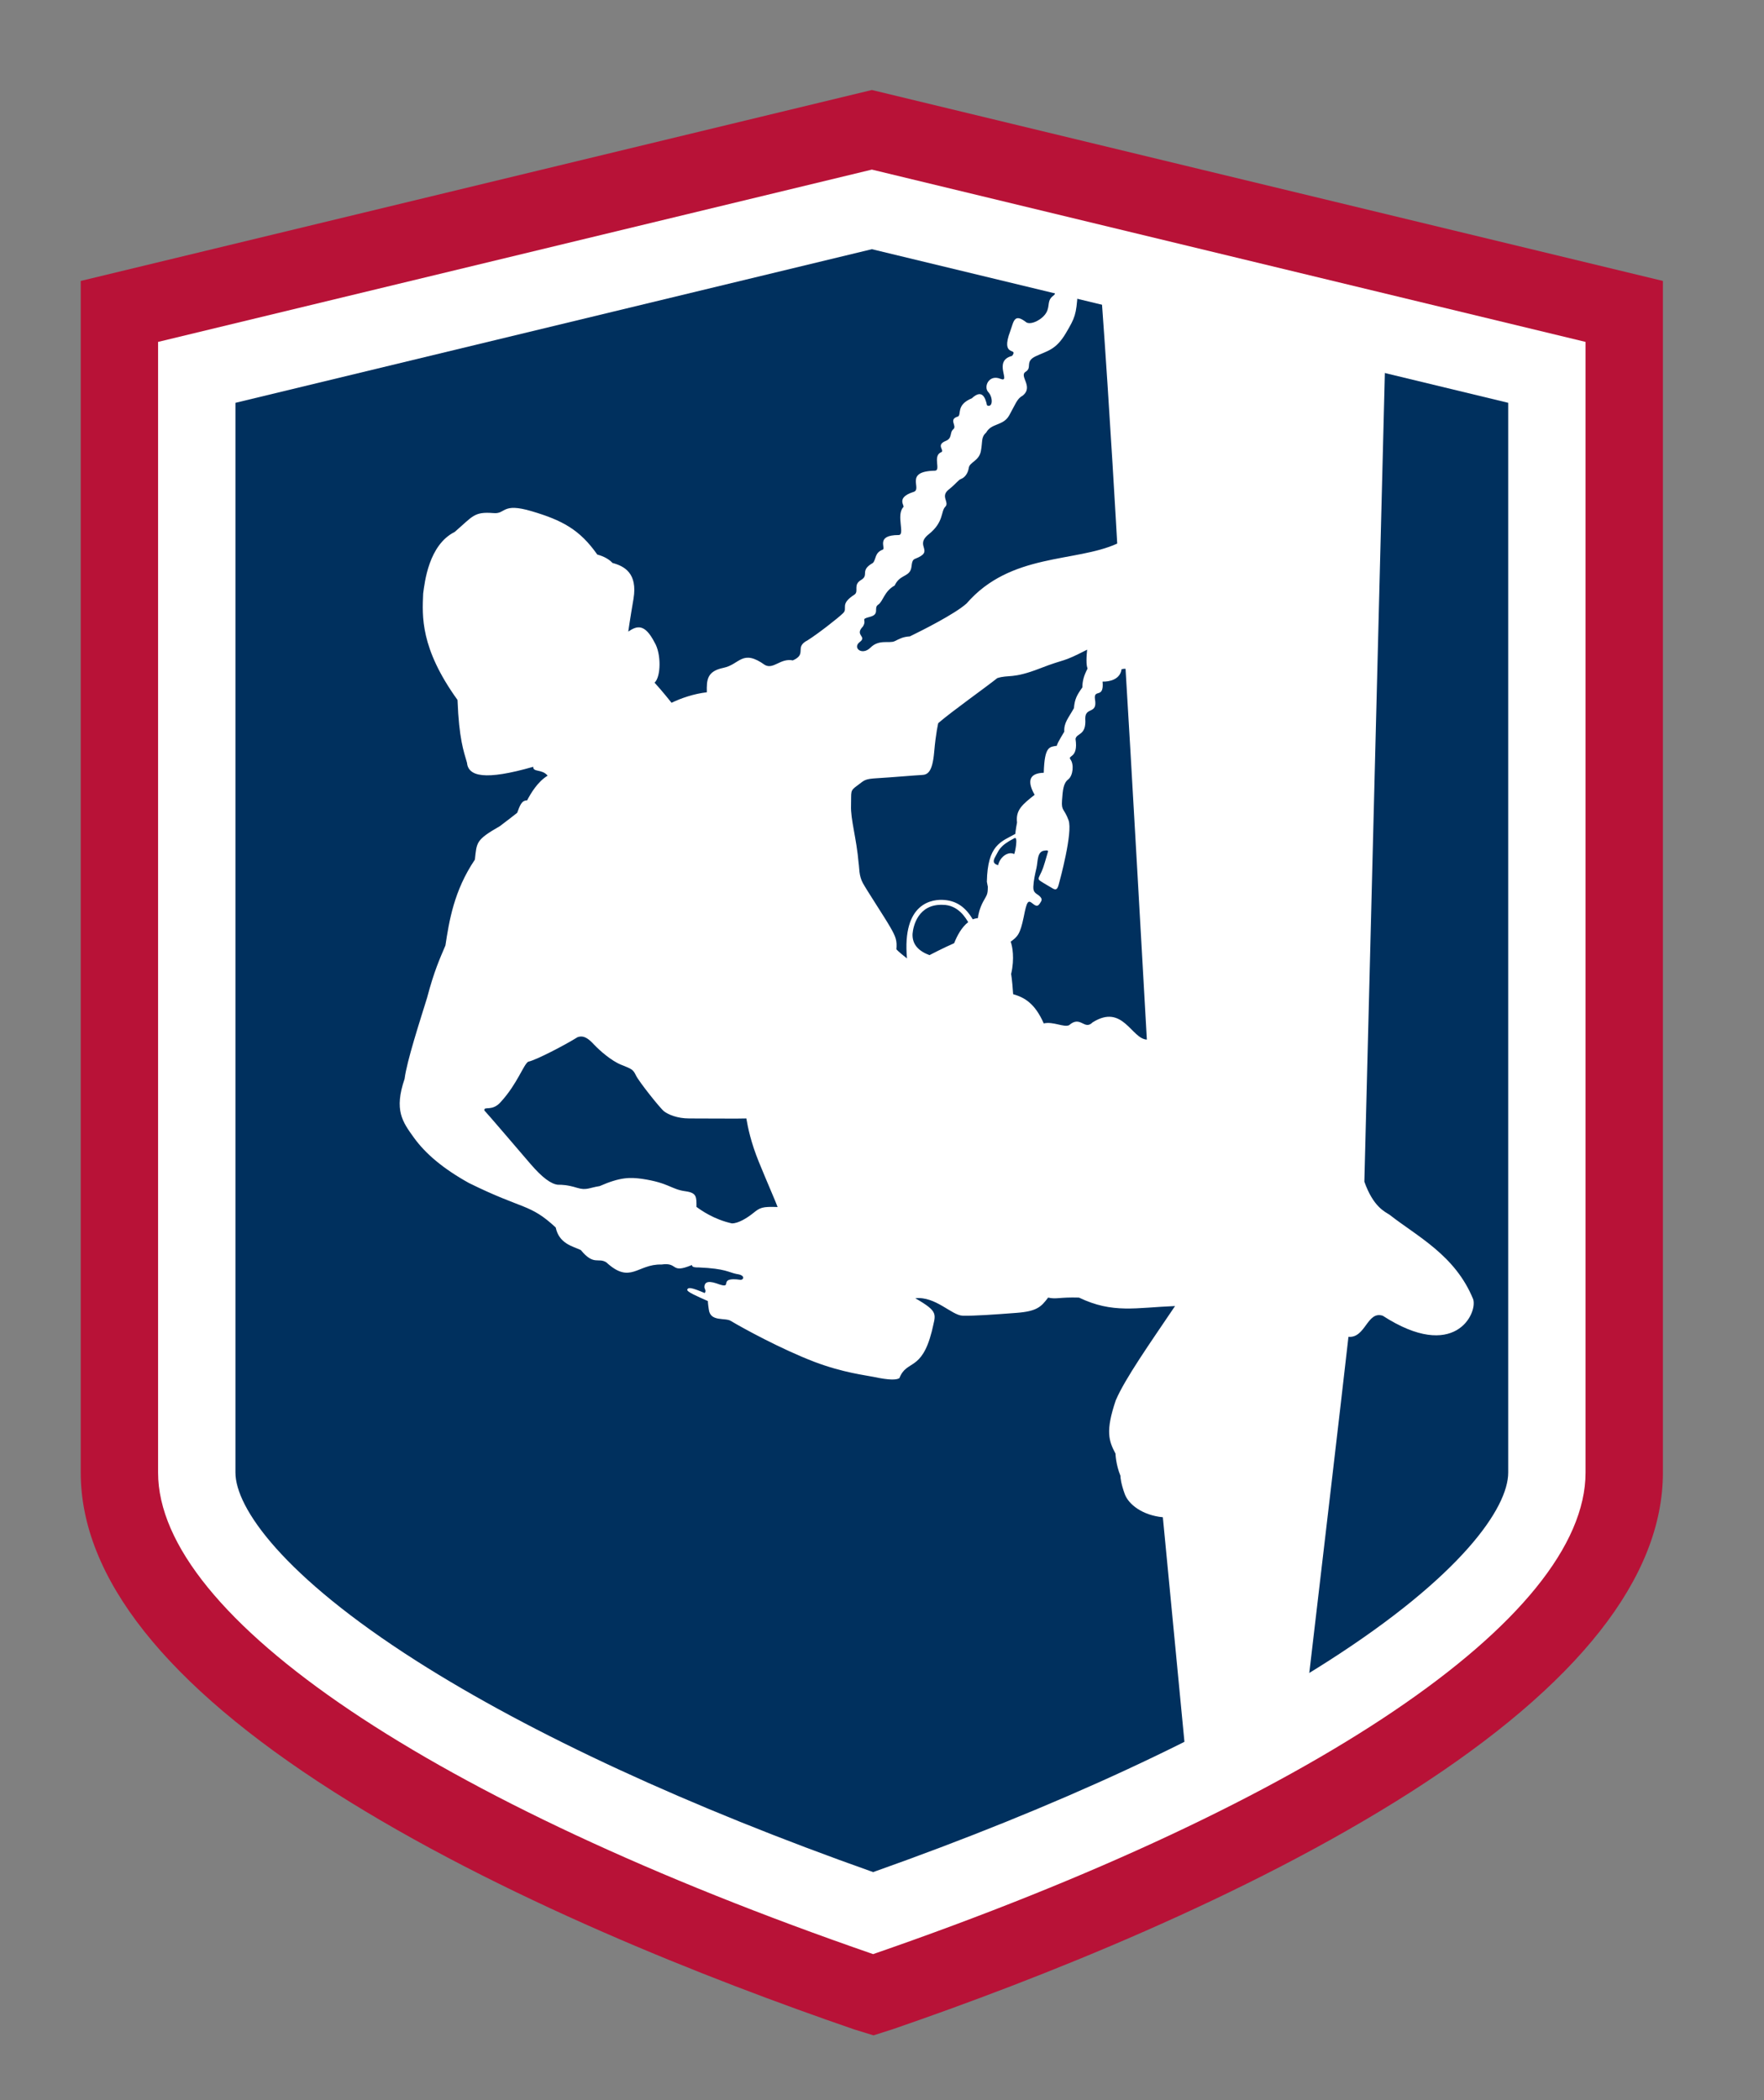 <?xml version="1.0" encoding="utf-8"?>
<!-- Generator: Adobe Illustrator 16.0.4, SVG Export Plug-In . SVG Version: 6.00 Build 0)  -->
<!DOCTYPE svg PUBLIC "-//W3C//DTD SVG 1.1//EN" "http://www.w3.org/Graphics/SVG/1.1/DTD/svg11.dtd">
<svg version="1.1" id="Layer_1" xmlns="http://www.w3.org/2000/svg" xmlns:xlink="http://www.w3.org/1999/xlink" x="0px" y="0px"
	 width="82.097px" height="97.699px" viewBox="0 0 82.097 97.699" enable-background="new 0 0 82.097 97.699" xml:space="preserve">
<rect x="0" y="0" width="82.097" height="97.699" fill="#808080" stroke="none"/>
<g>
	<g>
		<path fill-rule="evenodd" clip-rule="evenodd" fill="#00305E" d="M40.636,89.956c-19.69-6.844-32.379-15.24-32.379-21.451V16.614
			l32.32-7.798l32.315,7.798v51.891C72.892,74.739,60.25,83.135,40.636,89.956z"/>
	</g>
	<g>
		<path fill="#FFFFFF" d="M40.577,11.593l29.616,7.146v49.765c0,1.652-2.203,4.824-8.381,8.775
			c-5.328,3.406-12.627,6.787-21.176,9.814c-8.582-3.037-15.905-6.42-21.248-9.82c-6.216-3.957-8.431-7.125-8.431-8.77V18.74
			L40.577,11.593 M40.577,6.039L5.557,14.488v54.017c0,9.182,17.568,18.285,34.744,24.193l0.343,0.104l0.327-0.104
			c17.171-5.908,34.623-15.012,34.623-24.193V14.488L40.577,6.039L40.577,6.039z"/>
	</g>
	<g>
		<path fill="#B81237" d="M40.653,94.688l-0.883-0.271c-6.834-2.35-16.534-6.158-24.249-11.068
			C7.715,78.379,3.757,73.385,3.757,68.504V13.07l36.82-8.883l36.815,8.883v55.435c0,4.883-3.938,9.875-11.701,14.842
			c-7.699,4.922-17.377,8.727-24.134,11.053L40.653,94.688z M7.357,15.906v52.599c0,6.732,12.742,15.307,33.278,22.404
			c20.444-7.062,33.157-15.645,33.157-22.404V15.906L40.577,7.89L7.357,15.906z"/>
	</g>
</g>
<path fill="#FFFFFF" d="M49.017,13.759c-0.301,0.23-0.143,0.458-0.316,0.775c-0.172,0.316-0.676,0.586-0.922,0.471
	c-0.574-0.446-0.59-0.088-0.762,0.402c-0.475,1.253,0.402,0.732,0.086,1.15c-0.922,0.23-0.014,1.28-0.547,1.065
	c-0.533-0.217-0.793,0.374-0.561,0.619c0.23,0.245,0.215,0.748-0.059,0.618c-0.086-0.418-0.258-0.748-0.705-0.33
	c-0.748,0.303-0.475,0.762-0.646,0.848c-0.463,0.131-0.029,0.434-0.217,0.591c-0.188,0.159-0.029,0.419-0.361,0.548
	c-0.488,0.201,0.016,0.461-0.229,0.532c-0.375,0.187,0.027,0.85-0.273,0.85c-1.48,0.029-0.533,0.878-1.007,0.993
	c-0.834,0.273-0.36,0.648-0.46,0.705c-0.345,0.374,0.1,1.295-0.216,1.295c-1.079,0-0.59,0.605-0.734,0.677
	c-0.39,0.145-0.304,0.446-0.462,0.62c-0.634,0.358-0.159,0.561-0.548,0.791c-0.39,0.229-0.1,0.518-0.301,0.676
	c-0.722,0.461-0.304,0.634-0.534,0.865c-0.23,0.229-1.194,0.979-1.654,1.266c-0.648,0.331,0,0.633-0.691,0.937
	c-0.576-0.116-0.893,0.431-1.296,0.215c-1.065-0.763-1.165-0.028-1.929,0.13s-0.791,0.547-0.777,1.138
	c-0.604,0.071-1.195,0.272-1.642,0.489c0,0-0.445-0.562-0.791-0.936c0.302-0.273,0.316-1.354,0-1.871
	c-0.46-0.893-0.821-0.778-1.224-0.505c0,0,0.086-0.604,0.244-1.524c0.202-1.21-0.446-1.526-0.979-1.67
	c-0.13-0.145-0.375-0.304-0.706-0.389c-0.819-1.167-1.641-1.598-3.051-2.016c-1.411-0.418-1.194,0.144-1.785,0.086
	c-0.907-0.072-0.949,0.145-1.8,0.877c-1.209,0.605-1.396,2.332-1.468,2.865c-0.044,1.051-0.144,2.534,1.599,4.952
	c0.068,1.809,0.29,2.396,0.439,2.913c0.058,0.646,0.829,0.842,3.086,0.196c-0.021,0.265,0.415,0.093,0.668,0.414
	c-0.461,0.278-0.782,0.818-0.955,1.151c-0.266-0.012-0.346,0.276-0.461,0.576c-0.127,0.104-0.518,0.403-0.807,0.621
	c-1.128,0.646-1.07,0.75-1.162,1.557c-0.979,1.45-1.198,2.867-1.371,3.994c-0.253,0.6-0.519,1.164-0.853,2.431
	c-0.345,1.116-0.944,2.952-1.047,3.773c-0.496,1.461-0.104,1.991,0.437,2.741c0.542,0.748,1.355,1.436,2.555,2.104
	c2.555,1.262,2.828,0.945,4.041,2.07c0.159,0.766,0.814,0.879,1.17,1.051c0.607,0.742,0.807,0.33,1.186,0.572
	c1.126,1.037,1.439,0.07,2.566,0.1c0.803-0.117,0.396,0.447,1.416,0.023c0.013,0.059,0.025,0.119,0.32,0.113
	c1.256,0.053,1.381,0.23,1.77,0.307c0.378,0.047,0.343,0.248,0.188,0.271c-1.191-0.172-0.235,0.502-1.133,0.164
	c-0.458-0.152-0.557-0.012-0.562,0.166c-0.002,0.096,0.102,0.166,0.014,0.283c-0.649-0.277-0.769-0.266-0.812-0.164
	c-0.043,0.102,0.436,0.305,0.958,0.537c0,0,0,0.115,0.044,0.393c0.072,0.594,0.77,0.361,1.031,0.535
	c0.541,0.326,2.354,1.316,3.879,1.898c1.335,0.508,2.408,0.627,2.755,0.701c0.742,0.16,1.076,0.145,1.207,0.057
	c0.333-0.869,1.028-0.289,1.507-2.176c0.174-0.812,0.363-0.885-0.769-1.539c0.942-0.102,1.696,0.799,2.204,0.812
	c0.51,0.016,1.525-0.057,2.498-0.131c0.971-0.072,1.16-0.289,1.48-0.711c0.391,0.088,0.508-0.027,1.436,0
	c1.582,0.756,2.643,0.465,4.471,0.393c-1.176,1.742-2.322,3.367-2.758,4.383c-0.494,1.451-0.32,1.902-0.014,2.482
	c0,0,0.014,0.508,0.23,1.029c0,0.102,0.029,0.379,0.203,0.857c0.176,0.479,0.828,0.986,1.771,1.074l1.02,10.609
	c2.09-1.025,4.018-2.068,5.766-3.115c0.59-5.023,1.475-12.561,1.852-15.887c0.799,0.068,0.867-1.225,1.598-0.98
	c3.338,2.154,4.416-0.107,4.207-0.768c-0.834-2.051-2.607-2.922-3.893-3.932c-0.209-0.139-0.754-0.357-1.172-1.539l0.961-37.875
	l-13.188-3.183c0.387,5.293,0.725,11.374,0.725,11.374c-1.938,0.885-4.963,0.425-7.01,2.786c-0.555,0.498-2.104,1.271-2.638,1.531
	C42,29.628,41.87,29.72,41.631,29.832c-0.24,0.111-0.723-0.1-1.117,0.295c-0.394,0.393-0.856,0.009-0.5-0.26
	c0.356-0.268-0.259-0.307,0.145-0.719c0.211-0.336-0.155-0.326,0.327-0.451c0.48-0.124,0.153-0.412,0.384-0.566
	c0.231-0.152,0.278-0.623,0.768-0.891c0.219-0.475,0.587-0.406,0.734-0.701c0.092-0.18,0.018-0.453,0.203-0.537
	c0.978-0.373-0.057-0.584,0.651-1.15c0.709-0.564,0.555-1.064,0.766-1.275s-0.238-0.479,0.154-0.795
	c0.395-0.316,0.441-0.451,0.596-0.508c0.152-0.059,0.305-0.24,0.346-0.51c0.037-0.268,0.479-0.315,0.564-0.785
	c0.086-0.471,0-0.633,0.25-0.863c0.248-0.441,0.785-0.297,1.064-0.787c0.277-0.488,0.365-0.785,0.613-0.91
	c0.555-0.422-0.172-0.921,0.154-1.123c0.324-0.199-0.059-0.479,0.479-0.727c0.537-0.251,0.93-0.289,1.391-1.066
	c0.432-0.729,0.484-0.86,0.553-1.85l-1.254-0.303C48.929,13.546,49.248,13.585,49.017,13.759z M35.069,56.424
	c-0.298,0.242-0.716,0.496-1.009,0.49c-0.834-0.186-1.419-0.602-1.645-0.766c0-0.457,0.017-0.654-0.502-0.727
	c-0.688-0.09-0.766-0.391-2.035-0.58c-0.558-0.074-1.01-0.084-1.97,0.338c-0.499,0.078-0.614,0.213-1.056,0.078
	s-0.688-0.141-0.893-0.141c-0.303-0.037-0.7-0.303-1.28-0.979c-0.579-0.676-2.015-2.354-2.135-2.475
	c-0.036-0.229,0.361,0.074,0.772-0.408c0.76-0.834,1.049-1.729,1.267-1.862c0.338-0.061,1.713-0.775,2.292-1.138
	c0.303-0.115,0.533,0.086,0.777,0.347c0.245,0.259,0.793,0.75,1.268,0.938s0.547,0.215,0.676,0.49
	c0.13,0.276,1.123,1.528,1.311,1.673c0.187,0.143,0.604,0.33,1.166,0.33c0.562,0,2.49,0.014,2.662,0
	c0.073,0.432,0.215,1.121,0.582,2.023c0.365,0.896,0.822,1.939,0.873,2.098C35.476,56.125,35.368,56.182,35.069,56.424z
	 M44.406,43.879c-0.488,0.212-1.15,0.556-1.15,0.556c-0.498-0.19-0.806-0.489-0.786-0.988c0.029-0.363,0.259-1.391,1.399-1.353
	c0.748,0,1.094,0.653,1.191,0.806C44.761,43.131,44.55,43.515,44.406,43.879z M46.451,40.251c-0.211-0.066-0.27-0.162-0.115-0.422
	c0.154-0.259,0.164-0.471,0.873-0.834c0.191-0.116,0.029,0.69-0.01,0.738C46.951,39.599,46.556,39.82,46.451,40.251z M50.96,32.529
	c-0.07-0.51,0.432,0.006,0.354-0.82c0.334,0.007,0.82-0.1,0.885-0.58c0.1,0,0-0.016,0.184-0.016
	c0.178,2.781,0.992,17.251,0.992,17.251c-0.721-0.033-1.115-1.687-2.523-0.803c-0.393,0.394-0.555-0.343-1.096,0.132
	c-0.246,0.114-0.736-0.182-1.18-0.082c-0.41-0.934-0.9-1.212-1.424-1.359c-0.049-0.72-0.094-0.938-0.094-0.938
	c0.17-0.729,0.057-1.302-0.021-1.506c0.318-0.233,0.439-0.333,0.609-1.159c0.141-0.715,0.197-0.793,0.402-0.623
	s0.262,0.127,0.354-0.007c0.092-0.135,0.113-0.198-0.014-0.325s-0.311-0.135-0.297-0.439c0.014-0.304,0.078-0.572,0.148-0.883
	c0.07-0.312,0.021-0.771,0.381-0.8c0.178-0.028,0.17,0.021,0.143,0.085c-0.092,0.291-0.164,0.615-0.291,0.898
	s-0.197,0.332-0.062,0.424c0.133,0.092,0.43,0.262,0.586,0.354s0.219,0.029,0.275-0.176c0.057-0.206,0.666-2.439,0.459-2.999
	c-0.203-0.559-0.338-0.417-0.303-0.919s0.064-0.807,0.291-0.982c0.225-0.178,0.268-0.7,0.105-0.92
	c-0.164-0.22,0.373-0.029,0.232-0.961c0.049-0.283,0.51-0.143,0.453-0.94C50.501,32.861,51.089,33.256,50.96,32.529z M39.894,36.549
	c0.347-0.253,0.323-0.311,0.936-0.346c0.61-0.034,1.796-0.138,2.07-0.149c0.277-0.011,0.494-0.139,0.576-1.059
	c0.08-0.922,0.191-1.355,0.191-1.355c0.672-0.576,2.17-1.633,2.746-2.092c0.537-0.174,0.695,0.049,1.98-0.45
	c1.287-0.499,0.943-0.228,2.203-0.874c-0.059,0.576-0.02,0.768,0.018,0.882c-0.172,0.327-0.24,0.584-0.24,0.872
	c-0.254,0.357-0.357,0.541-0.393,0.967c-0.264,0.473-0.473,0.68-0.449,1.094c-0.299,0.495-0.334,0.587-0.346,0.656
	c-0.334,0.059-0.574,0-0.609,1.256c-0.484,0.012-0.885,0.211-0.426,1.025c-0.564,0.449-0.887,0.702-0.818,1.289
	c-0.068,0.346-0.08,0.53-0.08,0.53c-0.668,0.368-1.291,0.507-1.324,2.223c0.021,0.126,0.045,0.229,0.045,0.229
	c0,0.381-0.045,0.381-0.219,0.702c-0.172,0.323-0.23,0.622-0.242,0.762c-0.125,0.011-0.24,0.058-0.24,0.058
	c-0.311-0.52-0.703-0.842-1.291-0.898c-0.588-0.059-2.002,0.115-1.771,2.717c-0.413-0.322-0.493-0.426-0.493-0.426
	c0.035-0.402-0.023-0.576-0.289-1.036c-0.264-0.46-1.072-1.682-1.268-2.038c-0.198-0.357-0.163-0.738-0.198-0.911
	c-0.104-1.22-0.38-2.038-0.356-2.706C39.627,36.803,39.547,36.803,39.894,36.549z"/>
</svg>
